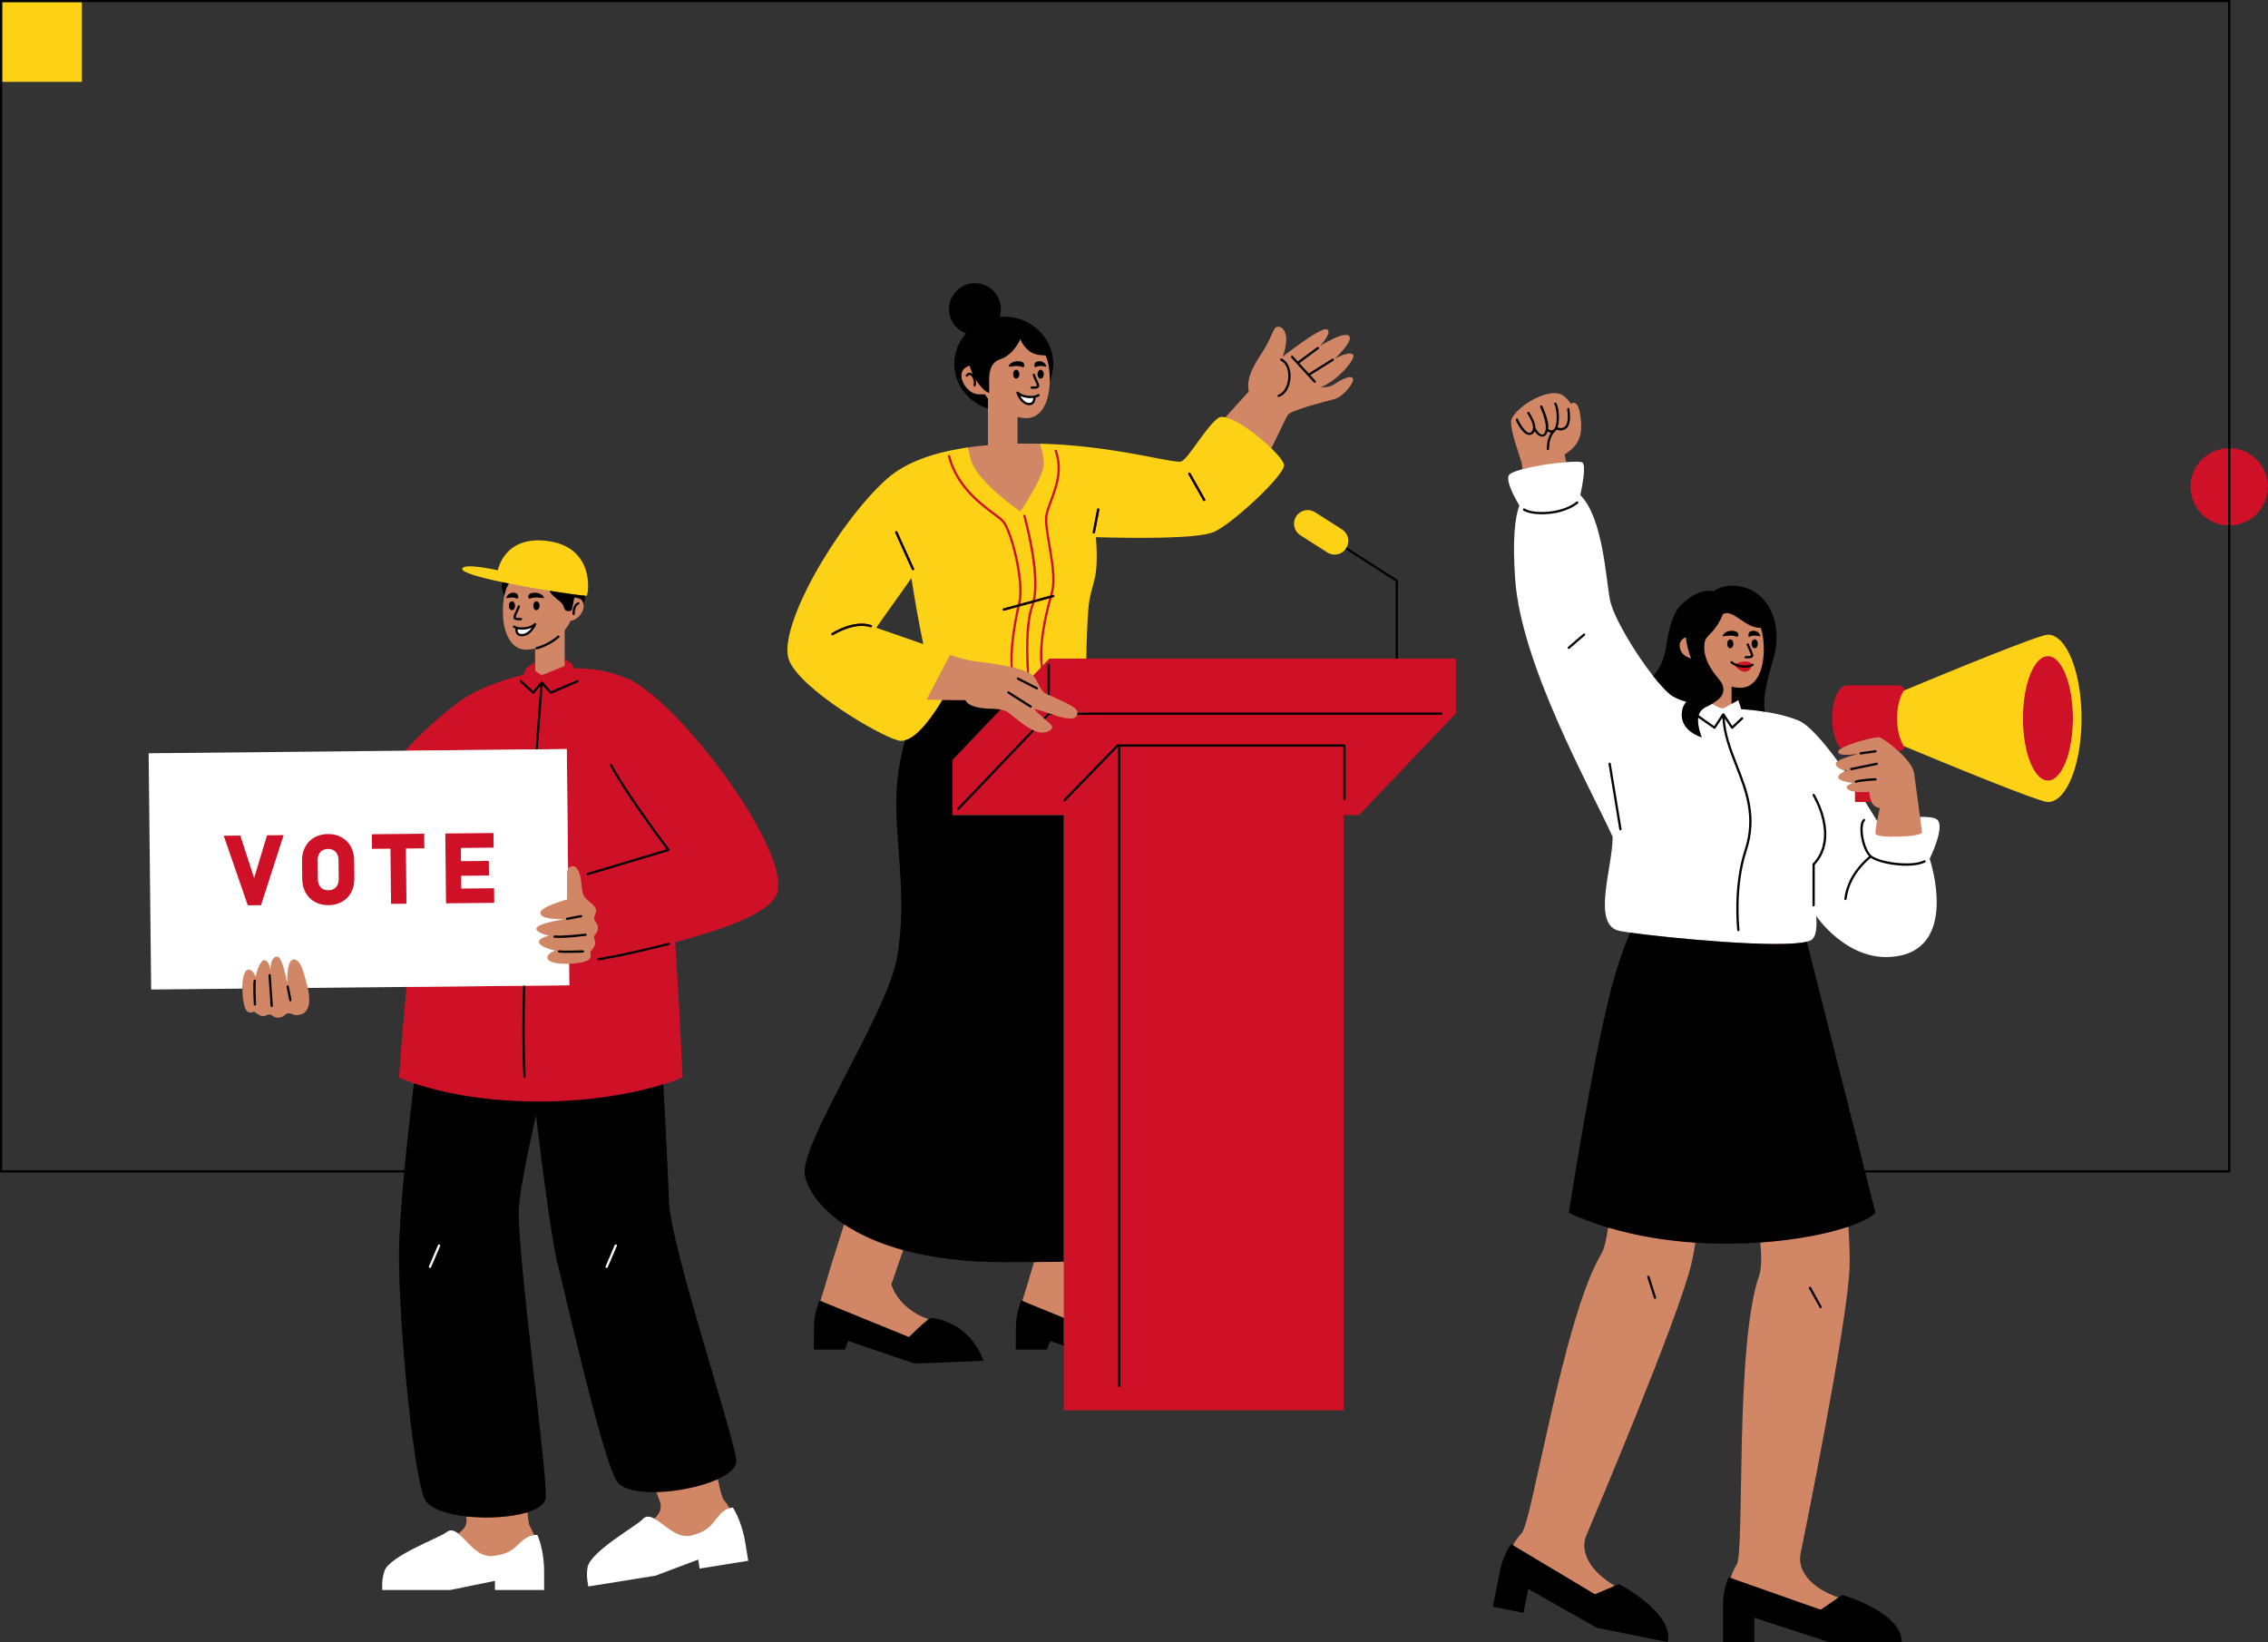 <?xml version="1.0" encoding="UTF-8"?><svg xmlns="http://www.w3.org/2000/svg" xmlns:xlink="http://www.w3.org/1999/xlink" height="362.1" preserveAspectRatio="xMidYMid meet" version="1.0" viewBox="701.5 69.0 500.0 362.1" width="500.0" zoomAndPan="magnify"><rect x="701.5" y="69.0" width="500.0" height="362.1" fill="#333333" stroke="none"/><g id="change1_1"><path d="M1200.973,176.323c0,4.425-3.601,8.026-8.025,8.026c-4.426,0-8.026-3.601-8.026-8.026 c0-4.426,3.601-8.026,8.026-8.026C1197.372,168.297,1200.973,171.897,1200.973,176.323z M702.224,86.547h16.832V69.715h-16.832 V86.547z M940.48,214.681h81.482v11.395l-21.057,22.111h-3.675v131.228h-60.709v-14.113l-3.829-1.303l-0.736,2.029h-6.025 c0.01-0.747,0.025-2.294,0.025-4.479c-0.001-2.275,0.648-4.313,0.972-5.187l0.269,0.109l0.141-0.482l-0.465-0.19 c0.454-1.549,1-3.074,1.419-4.633c0.198-0.741,0.63-2.171,1.175-3.925c0.178-0.001,0.349-0.003,0.525-0.004l0.155-0.501 l-0.683,0.004c-2.081,0.013-4.289,0.019-6.671,0.019c-8.245,0-15.662-0.887-22.045-2.635l-0.451-0.124l-0.161,0.466 c0.162,0.046,0.316,0.096,0.48,0.141l-2.609,7.55c0,0,1.314,5.276,8.197,7.685c0.009,0.003,0.016,0.007,0.025,0.01 c-0.145,0.097-0.306,0.218-0.475,0.35c0.098,0.036,0.185,0.077,0.285,0.112l0.236,0.083l0.233-0.13 c0.306-0.206,0.413-0.231,0.417-0.232c7.172,1.069,9.947,6.631,10.684,8.493l-14.416,0.583l-15.012-5.114l-0.736,2.03h-6.025 c0.01-0.747,0.025-2.294,0.025-4.479c-0.001-2.269,0.648-4.311,0.972-5.186l0.27,0.11l0.141-0.483l-0.465-0.19 c0.454-1.549,1.001-3.074,1.419-4.634c0.476-1.779,2.289-7.496,3.811-12.244c0.14,0.093,0.292,0.184,0.436,0.277 c0.013-0.041,0.027-0.084,0.04-0.125l0.114-0.358l-0.313-0.21c-4.58-3.06-7.73-6.948-8.428-10.403 c-0.674-3.335,4.106-12.561,9.167-22.328c4.948-9.55,10.064-19.425,11.174-25.759c1.448-8.257,0.879-16.035,0.327-23.558 c-0.389-5.315-0.757-10.336-0.321-14.955c0.283-3.006,0.866-6.089,1.732-9.164l0.24-0.855l-0.855,0.237 c-0.257,0.071-0.503,0.107-0.732,0.107c-0.184,0-0.361-0.023-0.529-0.068c-4.739-1.289-21.09-11.244-23.68-17.274 c-2.883-6.713,10.381-29.551,21.212-39.385c2.498-2.268,5.939-4.07,10.229-5.356l0.127-0.034c0.854-0.253,1.772-0.492,2.81-0.729 c0.23-0.052,0.873-0.187,0.873-0.187c0.763-0.161,1.535-0.307,2.32-0.438c0,0,0.699-0.12,0.924-0.154l0.212-0.035l0.323-0.035 c0.005-0.001,0.01-0.001,0.014-0.002c-0.053-0.282-0.08-0.458-0.085-0.493c1.435-0.207,2.898-0.368,4.381-0.495v-8.052v-0.532 c-4.144-1.408-6.919-5.14-6.919-9.342c0-2.328,0.866-4.593,2.438-6.379l0.48-0.546l-0.681-0.253 c-2.035-0.757-3.402-2.721-3.402-4.887c0-2.877,2.342-5.219,5.22-5.219s5.219,2.341,5.219,5.219c0,0.521-0.077,1.037-0.229,1.533 l-0.216,0.703l0.732-0.058c0.28-0.022,0.561-0.042,0.847-0.042c5.739,0,10.408,4.454,10.408,9.928c0,0.798-0.113,1.587-0.314,2.361 c0.029,0.502,0.045,1.001,0.036,1.491c-0.077,4.381-1.705,8.119-5.155,8.119c-0.604,0-1.263-0.088-1.944-0.246v5.869 c1.618-0.028,3.235-0.018,4.847,0.019c0.016,0.024,0.114,0.178,0.243,0.505l0.587,0.013l-0.005-0.009 c0.264,0.008,0.526,0.017,0.789,0.027l2.046,0.092c0.529,0.023,1.06,0.047,1.583,0.077l0.002,0.004l0.306,0.046 c8.13,0.587,15.095,1.932,19.703,2.822c2.645,0.511,4.556,0.879,5.532,0.879c0.299,0,0.519-0.033,0.691-0.103 c0.832-0.34,1.932-1.822,3.657-4.212c1.527-2.116,3.259-4.515,4.581-5.426c0.126-0.086,0.31-0.13,0.547-0.13 c0.178,0,0.384,0.025,0.613,0.075l0.282,0.061l0.364-0.401c-0.188-0.06-0.369-0.111-0.541-0.148l5.151-5.681 c-0.828-3.928,2.472-7.458,4.082-10.513c1.123-2.132,1.442-3.466,1.955-3.666c1.368-0.534,2.429,1.202,2.205,3.246 c-0.21,1.917-0.755,3.249-0.755,3.249s8.125-6.419,9.662-6.042c1.537,0.378-1.434,3.696-1.434,3.696s5.058-3.247,6.341-2.263 c1.283,0.984-3.095,5.059-3.095,5.059s3.02-1.719,4.001-0.945c0.982,0.775-3.711,6.078-7.095,7.195c0,0,1.681,0.258,2.992-0.618 c1.311-0.876,3.349-2.049,4.028-1.387c0.679,0.661-1.866,4.058-4.028,4.662s-9.473,2.391-10.262,3.487 c-0.279,0.387-1.672,3.45-3.619,7.345c-0.122-0.119-0.251-0.241-0.379-0.362c-0.023,0.047-0.045,0.091-0.069,0.138l-0.163,0.327 l0.261,0.255c2.063,2.014,2.634,3.081,2.646,3.394c0.065,1.757-11.334,12.798-15.365,14.319c-2.052,0.773-7.508,1.182-15.778,1.182 c-2.95,0-6.255-0.051-9.82-0.151l-0.555-0.016l0.042,0.554c0.499,6.467-0.095,8.593-0.725,10.843 c-0.375,1.342-0.763,2.729-0.944,5.043c-0.283,3.616-0.398,7.88-0.444,10.82L940.48,214.681z M984.119,148.081 c-0.126-0.059-0.275-0.005-0.334,0.12c-0.059,0.126-0.005,0.275,0.12,0.334c0.011,0.005,0.021,0.014,0.032,0.02l0.418-0.331 C984.277,148.176,984.202,148.12,984.119,148.081z M905.701,211.75l-0.175-0.86c-0.722-3.535-1.759-8.922-2.604-14.509l-0.186-1.225 l-8.86,12.492L905.701,211.75z M997.104,186.148l-5.968-3.802c-0.403-0.257-0.869-0.393-1.346-0.393 c-0.863,0-1.656,0.434-2.119,1.161c-0.743,1.167-0.398,2.722,0.768,3.465l5.969,3.802c0.402,0.257,0.867,0.394,1.345,0.394 c0.769,0,1.488-0.362,1.975-0.995l0.154-0.199l0.078-0.147C998.579,188.265,998.212,186.853,997.104,186.148z M1157.762,214.509 c1.379,3.428,2.137,7.995,2.137,12.861c0,9.731-3.168,17.953-6.918,17.953c-1.28,0-13.069-4.59-31.537-12.279l-1.608-0.67 l0.966,1.36c-0.253,0.231-0.519,0.364-0.793,0.395l-0.448,0.05c0.168,0.146,0.336,0.293,0.503,0.447 c1.658,1.522,3.21,3.351,3.423,4.858c0.287,2.027,0.879,6.453,1.298,9.598c0.023,0.172,0.045,0.337,0.067,0.5l0.196-0.002 c2.099,0,2.846,0.267,3.104,0.426c1.229,0.757-0.249,5.187-1.691,8.09l-0.092,0.187l0.066,0.196 c0.037,0.109,3.658,11.031-0.401,17.055c-1.618,2.401-4.281,3.727-7.914,3.94c-0.274,0.016-0.547,0.023-0.815,0.023 c-8.951,0-14.935-8.754-14.994-8.842l-1.065-1.587l0.152,1.905c0.251,3.141-0.249,4.316-0.712,4.749 c-0.082,0.076-0.317,0.229-0.975,0.396l-0.485,0.122l15.188,59.981c-1.063,0.918-2.981,1.863-5.581,2.746l-0.363,0.124l0.025,0.383 c0.003,0.041,0.005,0.08,0.008,0.121c0.16-0.052,0.336-0.102,0.491-0.155c0.22,3.282,0.333,6.317,0.265,8.755 c-0.335,12.02-10.186,60.287-10.813,63.395c-0.627,3.108,1.481,7.193,8.364,9.602c0,0,0.001,0,0.001,0l-0.502,0.343 c0.114,0.042,0.218,0.087,0.335,0.128l0.238,0.084l0.837-0.572c1.646,0.504,11.92,3.861,12.517,9.356h-15.441l-17.041-5.582v5.582 h-5.883v-7.973c0-2.298,0.681-4.354,1.008-5.21l0.454,0.16l0.158-0.474l-0.472-0.167c0.339-1.015,0.783-2.038,1.372-2.973 c1.772-2.814-0.446-48.333,4.938-63.713c0.523-1.495,0.539-4.105,0.251-7.254c0.169-0.012,0.331-0.029,0.499-0.041 c0-0.001,0-0.003,0-0.004l-0.045-0.486l-0.487,0.033c-2.456,0.171-4.952,0.257-7.42,0.257c-2.285,0-4.581-0.074-6.823-0.221 l-0.452-0.029l-0.073,0.447c-0.002,0.015-0.005,0.028-0.007,0.043c0.167,0.012,0.334,0.028,0.501,0.039 c-0.276,1.686-0.57,3.243-0.883,4.595c-2.715,11.714-21.957,57.062-23.189,59.984c-1.232,2.922,0.022,7.344,6.29,11.072 c0,0,0,0,0.001,0l-0.56,0.237c0.104,0.064,0.197,0.129,0.304,0.193l0.218,0.129l0.933-0.394c1.514,0.821,10.915,6.151,10.409,11.656 l-15.134-3.068l-15.593-8.854l-1.109,5.471l-5.766-1.168l1.584-7.813c0.455-2.246,1.533-4.132,2.024-4.908l0.411,0.245l0.25-0.432 l-0.43-0.257c0.534-0.927,1.173-1.841,1.935-2.641c2.296-2.406,9.163-47.459,17.495-61.463c0.709-1.192,1.206-3.306,1.549-5.922 c0.161,0.048,0.325,0.09,0.486,0.137c0.003-0.025,0.007-0.046,0.01-0.071l0.055-0.423l-0.407-0.122 c-2.947-0.881-5.719-1.909-8.243-3.058c0.619-3.971,6.041-38.361,10.181-52.236c1.063-3.567,2.156-6.611,3.248-9.049l0.272-0.606 l-0.659-0.093c-0.907-0.128-1.666-0.245-2.216-0.346c-4.065-0.742-3.034-7.058-2.038-13.166c0.429-2.624,0.833-5.103,0.83-7.128 v-0.109l-0.046-0.1c-0.945-2.047-2.188-4.558-3.625-7.464c-6.668-13.477-16.743-33.844-17.824-49.095 c-0.536-7.555-0.238-12.969,0.885-16.093l0.08-0.222l-0.121-0.203c-1.772-2.976-2.662-5.326-2.321-6.131 c0.008-0.019,0.248-0.475,2.72-1.135l0.413-0.11l-0.045-0.425c-0.003-0.025-0.005-0.044-0.008-0.069 c-0.162,0.04-0.334,0.08-0.489,0.121c-0.079-0.752-0.167-1.329-0.265-1.651c-0.752-2.473-2.156-6.106-2.267-8.707 c-0.111-2.601,8.375-8.321,11.642-5.755c1.245,0.978,1.522,1.74,1.522,1.74s1.485-1.343,2.054,2.155 c0.716,4.401,0.017,6.9-3.422,8.97l0.371,1.696c-0.16,0.013-0.335,0.03-0.502,0.045l0.107,0.488l0.435-0.034 c0.831-0.065,1.54-0.098,2.108-0.098c0.926,0,1.134,0.092,1.143,0.096c0.201,0.221,0.355,1.922-0.672,6.66l-0.059,0.267l0.193,0.193 c3.84,3.84,5.03,12.896,5.818,18.887c0.21,1.596,0.391,2.974,0.587,3.962c0.781,3.941,5.588,11.875,9.593,16.967l0.355,0.453 l0.398-0.416c2.454-2.564,2.947-6.011,3.242-8.069c0.065-0.461,0.122-0.86,0.19-1.174c0.504-2.095,0.979-4.077,2.176-5.751 c0.909-1.169,3.659-3.618,6.273-3.618c0.336,0,0.662,0.041,0.971,0.123l0.241,0.064l0.196-0.155c0.546-0.43,1.765-1.152,3.789-1.152 c0.422,0,0.862,0.032,1.311,0.095c2.581,0.363,4.711,1.748,6.158,4.005c1.975,3.079,2.365,7.318,1.073,11.632 c-2.402,8.02-2.052,10.115-1.795,11.645l0.06,0.355l0.355,0.056c2.859,0.455,5.305,1.093,7.269,1.897 c1.282,0.525,3.789,2.481,8.442,8.813l0.043,0.059c0.073-0.119,0.194-0.238,0.36-0.355c0.854-0.601,2.754-1.143,3.783-1.402 c0.215-0.054,0.378-0.092,0.5-0.12v-0.021c-0.16,0.003-0.324,0.008-0.5,0.018c-1.602,0.092-3.736,0.396-3.687-0.617 c0.009-0.189,0.249-0.409,0.624-0.641c0.133-0.083,0.29-0.167,0.458-0.253l-0.108-0.105c-1.08-1.054-1.806-3.589-1.806-6.31 c0-3.995,1.455-6.779,2.762-6.779h11.226c0.309,0,0.612,0.138,0.906,0.412l-0.904,1.28l1.547-0.587 c18.468-7.688,30.257-12.279,31.537-12.279C1154.719,209.418,1156.461,211.273,1157.762,214.509z M1107.269,238.537l0.498,0.709 c0.148-0.078,0.302-0.151,0.46-0.214c0.201-0.079,0.404-0.147,0.602-0.192c-0.275-0.001-0.538-0.032-0.791-0.079 C1107.76,238.71,1107.501,238.633,1107.269,238.537z M1109.527,241.804c0.194-0.077,0.376-0.136,0.487-0.169 c0.071-0.021,0.123-0.036,0.123-0.036s-0.059-0.005-0.158-0.015c-0.143-0.015-0.375-0.042-0.649-0.083L1109.527,241.804z M1114.89,250.252l0.295,0.503c0.043-0.248,0.089-0.502,0.137-0.756c0.272-1.433,0.6-2.833,0.6-2.833 c-1.009-0.203-1.531-0.699-1.832-1.343c-0.074-0.158-0.133-0.326-0.184-0.5h-2.07l0.487,0.768 C1113.879,248.544,1114.881,250.237,1114.89,250.252z M872.155,266.246c-1.613,3.204-9.191,6.66-21.917,9.996l-0.398,0.104 l0.026,0.41c0.934,14.684,1.51,27.239,1.609,29.463c-0.566,0.229-1.891,0.741-3.878,1.351l-0.374,0.115l0.021,0.39 c0.469,8.803,1.063,20.408,1.227,25.705c0.188,6.016,5.362,23.566,9.521,37.668c2.742,9.301,5.111,17.333,5.315,19.547 c0.11,1.191-1.228,2.489-3.768,3.656l-0.363,0.167l0.083,0.391c0.007,0.032,0.013,0.06,0.02,0.092 c0.154-0.066,0.321-0.127,0.469-0.195c0.538,2.545,0.994,4.215,1.368,4.64c0.452,0.514,0.856,1.109,1.225,1.742 c-0.143,0.042-0.307,0.105-0.477,0.18c0.015,0.026,0.031,0.046,0.046,0.072l0.197,0.338l0.375-0.11 c0.125-0.036,0.235-0.061,0.325-0.075c0.465,0.772,1.862,3.337,2.48,7.188c0.25,1.551,0.474,2.905,0.59,3.601l-9.72,1.563 l-0.336-2.092l-9.945,3.743l-14.269,2.291c-0.187-1.145-0.308-2.026-0.09-3.528c0.323-2.234,5.776-5.944,9.034-8.161 c1.694-1.152,2.594-1.772,2.918-2.159c0.359-0.428,0.684-0.478,0.896-0.478c0.31,0,0.684,0.123,1.144,0.376l0.313,0.172l0.265-0.241 c0.039-0.035,0.068-0.07,0.105-0.105c-0.149-0.095-0.297-0.184-0.441-0.264c1.426-1.3,1.728-2.482,1.122-4.098 c-0.098-0.262-0.325-0.864-0.654-1.743c0.172-0.004,0.351-0.018,0.525-0.025l-0.181-0.483c0,0-0.803,0.016-1.023,0.016 c-3.994,0-6.791-0.813-7.673-2.229c-2.682-4.304-9.28-32.281-11.764-42.813c-0.604-2.557-0.967-4.1-1.063-4.424 c-0.938-3.155-2.627-14.609-4.883-33.123l-0.983-0.05c-2.289,10.116-3.559,16.975-3.772,20.385 c-0.319,5.072,1.653,22.436,3.394,37.755c1.383,12.167,2.688,23.659,2.509,26.156c-0.077,1.086-1.376,2.081-3.655,2.804 l-0.376,0.119l0.028,0.394c0.003,0.036,0.005,0.063,0.008,0.097c0.161-0.046,0.336-0.085,0.491-0.134 c0.121,1.648,0.283,2.74,0.514,3.106c0.364,0.579,0.669,1.231,0.933,1.914c-0.148,0.019-0.319,0.055-0.499,0.102 c0.011,0.028,0.023,0.05,0.034,0.079l0.141,0.365l0.389-0.05c0.127-0.017,0.238-0.022,0.33-0.023c0.337,0.836,1.311,3.59,1.311,7.49 c0,1.571,0.007,2.945,0.01,3.65h-9.844v-2.118l-10.414,2.118h-14.451c-0.002-1.162,0.019-2.052,0.472-3.5 c0.674-2.155,6.648-4.953,10.218-6.625c1.854-0.868,2.839-1.337,3.221-1.667c0.268-0.231,0.526-0.344,0.793-0.344 c0.344,0,0.748,0.185,1.236,0.565l0.282,0.22l0.299-0.196c0.044-0.029,0.078-0.058,0.12-0.087c-0.132-0.118-0.264-0.229-0.394-0.33 c1.576-1.032,2.072-2.125,1.778-3.748c0.167,0.019,0.34,0.029,0.509,0.046c-0.007-0.046-0.008-0.088-0.016-0.135l-0.066-0.366 l-0.369-0.042c-4.796-0.546-8.094-1.919-8.821-3.674c-2.359-5.69-5.623-37.313-5.542-53.709c0.045-8.898,1.804-25.34,3.271-37.565 l0.049-0.402l-0.384-0.131c-1.466-0.497-2.45-0.906-2.915-1.108c0.12-1.705,0.683-9.516,1.63-19.601l0.052-0.553l-22.434,0.227 c0.04,0.169,0.074,0.332,0.111,0.499c0.779,3.455,0.091,5.278-1.428,5.807c-1.612,0.561-1.991-0.275-2.805-0.218 c-0.977,0.068-0.902,0.851-2.112,0.95c-1.21,0.099-1.306-0.551-1.958-0.667c-0.815-0.104-0.897,0.448-1.739,0.308 c-0.842-0.141-1.402-0.731-1.704-0.911c-0.302-0.18-1.369,0.884-2.094-0.892c-0.334-0.819-0.576-2.55-0.583-4.231 c-0.001-0.168,0.004-0.334,0.009-0.5l-19.616,0.198l-0.542-51.086l56.231-0.568l0.146-0.157c4.086-4.379,8.217-8.092,12.278-11.038 c2.341-1.697,7.463-4.084,13.628-5.589l0.249-0.061l0.613-1.509l1.038-0.696l-0.001,0.949l0.501,0v-1.887v-3.024 c-0.681,0.157-1.34,0.246-1.943,0.246c-4.297,0-5.774-5.797-4.938-11.415c0.03-0.203,0.073-0.395,0.114-0.589 c0.053-0.25,0.138-0.47,0.208-0.705c-0.273-0.645-0.343-1.404-0.15-2.019l0.166-0.526l-0.54-0.113 c-6.294-1.314-7.928-2.095-8.352-2.403c0.153-0.043,0.468-0.107,1.069-0.107c2.228,0,6.017,0.849,6.055,0.857l0.51,0.115 l0.093-0.515c0.046-0.252,1.197-6.185,8.398-6.185c0.782,0,1.62,0.071,2.489,0.212c3.295,0.534,5.622,2.056,6.915,4.521 c1.38,2.63,1.146,5.593,0.948,6.469c-0.002,0-0.544-0.04-0.544-0.04l0.002,0.541c0.002,0.405-0.037,0.77-0.098,1.111 c0.172,0.23,0.263,0.52,0.292,0.883c0.008,0.095,0.02,0.185,0.02,0.291c0,1.376-1.361,3.114-2.888,3.231 c-0.352,0.76-0.797,1.451-1.306,2.08v6.289v0.612l1.223,0.867l0.345,1.12l0.37,0c4.314,0,8.136,0.726,11.411,2.156 c0.213,0.062,0.354,0.109,0.499,0.175c0.747,0.338,1.612,0.838,2.569,1.485l0.223,0.142c0.14,0.089,0.28,0.178,0.417,0.275 l0.11,0.105C856.199,230.601,875.731,259.144,872.155,266.246z M819.568,211.971c0.03,0.112,0.131,0.186,0.242,0.186 c0.021,0,0.043-0.003,0.066-0.008c0.028-0.008,0.056-0.02,0.085-0.028l0-0.528c-0.072,0.021-0.143,0.052-0.215,0.071 C819.612,211.7,819.532,211.837,819.568,211.971z M907.263,169.267c0,0.001,0,0.001,0,0.002c0.042-0.012,0.086-0.022,0.128-0.035 C907.349,169.246,907.304,169.255,907.263,169.267z M936.246,167.055c-0.777-0.047-1.569-0.079-2.357-0.115 c0.801,0.041,1.59,0.092,2.37,0.148C936.254,167.077,936.251,167.066,936.246,167.055z" fill="#D18765"/></g><g id="change2_1"><path d="M872.602,266.471c-2.035,4.043-12.185,7.62-22.237,10.254c1.037,16.311,1.625,29.821,1.625,29.821 s-1.478,0.654-4.246,1.503c-4.744,3.451-15.739,5.785-28.577,5.785c-13.491,0-22.167-2.833-26.422-6.018 c-2.157-0.732-3.276-1.269-3.276-1.269s0.572-8.442,1.654-19.96l25.666-0.259c-0.013,0.544-0.023,1.076-0.034,1.613 c0.167,0.015,0.334,0.029,0.501,0.043c0.011-0.552,0.022-1.1,0.035-1.66l9.717-0.098l-0.05-4.751 c1.476-0.049,2.908-0.26,3.647-0.546c1.839-0.71,0.842-1.775,1.045-2.074s0.836-0.852,1.037-1.687c0.2-0.835-0.35-0.92-0.188-1.728 c0.161-0.647,0.823-0.738,0.808-1.94c-0.014-1.202-0.808-1.132-0.808-2.102c0-0.809,0.646-1.132,0.323-2.102 c-0.647-1.456-2.587-1.779-2.91-3.719c-0.323-1.455-0.161-2.91-0.808-4.365c-0.636-1.656-1.871-1.469-2.368-0.623l-0.28-26.449 l-6.395,0.065c0.034-0.472,0.068-0.934,0.101-1.389c-0.167-0.014-0.334-0.027-0.5-0.041c-0.034,0.47-0.069,0.946-0.105,1.435 l-28.768,0.291c3.521-3.775,7.714-7.74,12.35-11.101c2.402-1.742,7.606-4.157,13.803-5.67l0.576-1.414l1.943-1.304l-0.001,1.887 l0.001,0.001l1.484,0.954l5.036-2.021v-1.615l1.651,1.17l0.286,0.929c3.999-0.006,7.994,0.617,11.613,2.197 c0.164,0.043,0.332,0.099,0.505,0.177c0.82,0.371,1.709,0.895,2.644,1.527c0.216,0.141,0.435,0.273,0.647,0.422 c0.039,0.027,0.077,0.073,0.116,0.11C855.998,229.837,876.488,258.752,872.602,266.471z M932.82,214.181h89.643v12.095 l-21.343,22.411h-3.389v131.228h-61.709V248.687h-24.546v-12.095l10.63-11.161c0.511,0.096,1,0.245,1.451,0.496 c0.821,0.479,3.246,2.81,5.487,3.949l-0.735,0.772c0.158,0.074,0.315,0.15,0.473,0.224c0.002,0,0.004,0.001,0.006,0.001l0.735-0.772 c0.219,0.094,0.435,0.18,0.646,0.243c1.972,0.595,3.785-0.539,3.162-1.401c-0.246-0.34-0.801-0.827-1.417-1.353l0.854-0.896 c0.029-0.031,0.031-0.071,0.042-0.109h0.9c2.509,0.815,4.797,1.384,5.237,0h2.821c-0.043-0.167-0.08-0.334-0.109-0.502h-2.636 c0-0.013,0.005-0.022,0.005-0.036c0.002-1.049-2.477-2.094-6.073-3.724v-0.712c-0.166-0.029-0.335-0.047-0.502-0.071v0.555 c-0.135-0.062-0.268-0.122-0.406-0.185c-1.285-0.589-1.629-2.78-2.812-3.962l1.718-1.804c-0.053-0.392-0.088-0.793-0.117-1.197 l-0.47,0.388c0,0,0.054,0.551,0.063,0.634l-1.226,1.287c-0.067-0.05-0.134-0.096-0.202-0.138c-0.037-0.023-0.075-0.045-0.115-0.068 l-0.03-0.521l-0.512-0.173c0.019,0.346,0.039,0.684,0.06,1.002c-0.163-0.085-0.338-0.169-0.527-0.251 c-0.019-0.297-0.037-0.608-0.054-0.927l-0.513-0.173l0.021,0.349c-0.583-0.208-1.261-0.409-2.027-0.601 c0-0.009-0.027-0.356-0.027-0.356l-0.319-0.188l-0.193-0.065c0.016,0.35,0.038,0.692,0.074,1.01 c-0.172-0.041-0.341-0.083-0.519-0.122c-0.032-0.331-0.042-0.696-0.054-1.057l-0.518-0.176l0.038,0.606 c-2.122-0.441-4.779-0.838-7.913-1.183c-0.225-0.05-2.646-0.568-4.781-1.309l-0.407-0.141l-5.712,10.925l0.79,0.031 c0.92,0.036,1.793,0.063,2.604,0.083c-1.584,2.581-4.721,7.154-7.456,7.911c-0.258,0.071-0.504,0.107-0.733,0.107 c-0.184,0-0.361-0.023-0.529-0.068c-4.739-1.289-21.09-11.244-23.68-17.274c-2.883-6.713,10.381-29.551,21.212-39.385 c2.498-2.268,5.939-4.07,10.229-5.356l0.127-0.034c0.854-0.253,1.772-0.492,2.81-0.729c0.231-0.053,0.873-0.187,0.873-0.187 c0.763-0.161,1.535-0.307,2.32-0.438c0,0,0.693-0.119,0.924-0.154l0.052-0.008c0.093,0.496,0.265,1.323,0.544,2.327 c1.382,4.966,10.709,11.373,11.105,11.643l0.408,0.279l0.283-0.406c0.226-0.323,5.52-7.955,5.255-11.189 c-0.143-1.747-0.426-2.855-0.659-3.51c0.28,0.008,0.56,0.018,0.838,0.028c0.402,0.015,1.575,0.071,1.575,0.071 c0.799,0.041,1.585,0.091,2.361,0.147c8.131,0.587,15.095,1.932,19.703,2.822c2.645,0.511,4.556,0.879,5.532,0.879 c0.299,0,0.519-0.033,0.691-0.103c0.832-0.34,1.932-1.822,3.657-4.212c1.527-2.116,3.259-4.515,4.581-5.426 c0.126-0.086,0.31-0.13,0.547-0.13c0.178,0,0.384,0.025,0.613,0.075c2.53,0.549,6.982,3.858,9.885,6.693 c2.063,2.014,2.634,3.081,2.646,3.394c0.065,1.757-11.334,12.798-15.365,14.319c-2.051,0.773-7.508,1.182-15.777,1.182 c-2.952,0-6.256-0.051-9.821-0.151l-0.555-0.016l0.043,0.554c0.498,6.467-0.096,8.593-0.726,10.843 c-0.375,1.342-0.763,2.729-0.944,5.043c-0.269,3.419-0.385,7.417-0.437,10.328h-7.89l-0.799,0.838l-0.03-0.351l-0.46,0.38 c0.02,0.378,0.047,0.752,0.087,1.119L932.82,214.181z M905.701,211.75l-0.175-0.86c-0.722-3.535-1.759-8.922-2.604-14.509 l-0.186-1.225l-8.86,12.492L905.701,211.75z M927.317,183.642c-0.137-0.527-0.224-0.835-0.23-0.855 c-0.038-0.133,0.039-0.272,0.172-0.31c0.013-0.004,0.025,0.006,0.039,0.004l-0.456-0.309c-0.225,0.201-0.313,0.482-0.235,0.752 l0.431,1.507L927.317,183.642z M927.645,182.717l-0.07-0.047c0.008,0.028,0.021,0.075,0.038,0.136L927.645,182.717z M816,243.537 h-77v37.946h13c0,0-0.333-4.817,10.333-4.817c10.667,0,11.667,4.817,11.667,4.817h42V243.537z M931.532,227.264l0.872-0.916 c0.013-0.013,0.032-0.011,0.047-0.021v-0.158c-1.015-0.34-2.022-0.673-2.916-0.89C929.837,225.807,930.694,226.55,931.532,227.264z M1152.98,213.636c-3.049,0-5.521,6.149-5.521,13.734s2.472,13.734,5.521,13.734c3.049,0,5.521-6.149,5.521-13.734 S1156.029,213.636,1152.98,213.636z M1087.601,215.409c-0.021-0.058-0.055-0.117-0.1-0.176c-0.012-0.016-0.026-0.031-0.04-0.047 c-0.04-0.045-0.09-0.086-0.149-0.126c-0.028-0.019-0.055-0.038-0.088-0.055c-0.065-0.035-0.147-0.063-0.234-0.089 c-0.042-0.013-0.077-0.028-0.124-0.038c-0.144-0.03-0.308-0.051-0.509-0.051c-0.217,0-0.421,0.019-0.617,0.045 c-0.063,0.008-0.121,0.019-0.182,0.029c-0.134,0.023-0.261,0.049-0.382,0.079c-0.054,0.014-0.107,0.026-0.158,0.041 c-0.146,0.042-0.283,0.086-0.405,0.132c-0.008,0.003-0.018,0.006-0.027,0.009c-0.455,0.174-0.727,0.35-0.727,0.35 s0.091,0.143,0.243,0.336c0.034,0.043,0.068,0.086,0.108,0.135c0.025,0.03,0.054,0.06,0.081,0.09 c0.051,0.057,0.105,0.114,0.164,0.174c0.031,0.031,0.061,0.06,0.093,0.09c0.077,0.073,0.159,0.144,0.247,0.213 c0.02,0.016,0.037,0.032,0.058,0.047c0.109,0.082,0.227,0.158,0.35,0.225c0.03,0.016,0.06,0.029,0.091,0.044 c0.1,0.05,0.203,0.091,0.311,0.126c0.039,0.013,0.077,0.025,0.117,0.035c0.142,0.036,0.287,0.061,0.44,0.061c0,0,0,0,0,0 c0.153,0,0.285-0.022,0.408-0.053c0.035-0.009,0.067-0.02,0.1-0.031c0.088-0.029,0.169-0.064,0.241-0.106 c0.024-0.014,0.05-0.026,0.073-0.041c0.088-0.058,0.167-0.123,0.233-0.193c0.009-0.01,0.015-0.02,0.024-0.029 c0.056-0.063,0.104-0.128,0.146-0.195c0.016-0.026,0.03-0.05,0.044-0.075c0.029-0.052,0.054-0.103,0.076-0.154 c0.011-0.025,0.023-0.049,0.032-0.074c0.022-0.059,0.041-0.115,0.055-0.165c0.039-0.139,0.051-0.236,0.051-0.236 S1087.666,215.588,1087.601,215.409C1087.601,215.409,1087.601,215.409,1087.601,215.409z M1193.198,167.81v0.565h-0.502v-0.565 c-4.592,0.134-8.275,3.889-8.275,8.513s3.683,8.379,8.275,8.513V184.5h0.502v0.336c4.592-0.134,8.275-3.889,8.275-8.513 S1197.79,167.944,1193.198,167.81z M1119.894,220.092h-11.225c-1.804,0-3.262,3.261-3.262,7.279c0,2.981,0.804,5.544,1.956,6.668 c1.906-1.183,7.673-2.72,8.527-2.462c0.527,0.159,2.41,1.431,4.174,3.05c0.502-0.057,0.971-0.346,1.38-0.85c0,0,0-3.822,0-6.407 c0-2.585,0-6.406,0-6.406C1120.988,220.405,1120.46,220.092,1119.894,220.092z M1110.426,243.537v2.286h2.319h1.345 c-0.304-0.65-0.382-1.452-0.506-2.261C1112.556,243.668,1111.38,243.678,1110.426,243.537z M1110.426,235.419 c0.277-0.07,0.496-0.12,0.608-0.145c-0.189,0.001-0.394,0.01-0.608,0.022V235.419z" fill="#CE1126"/></g><g id="change3_1"><path d="M929.459,156.566c0.054,0.05,0.083,0.121,0.08,0.194c-0.015,0.324-0.095,0.769-0.391,1.05 c-0.183,0.175-0.425,0.264-0.72,0.264c-0.09,0-0.187-0.008-0.29-0.025c-0.934-0.147-1.572-0.977-1.943-1.647 c-0.053-0.096-0.037-0.215,0.038-0.294c0.077-0.08,0.195-0.099,0.292-0.051c0.761,0.38,1.822,0.551,2.734,0.445 C929.329,156.488,929.405,156.516,929.459,156.566z M1128.413,249.581c-0.632-0.389-2.003-0.514-3.628-0.498 c0.224,1.683,0.399,3.005,0.449,3.383c0.144,1.084-10.162,1.444-10.263,0.315c-0.045-0.498,0.136-1.65,0.351-2.782 c-0.034-0.057-1.035-1.746-2.577-4.176h-2.319v-2.286c-0.926-0.137-1.641-0.417-1.798-0.896c-0.165-0.505,1.008-0.894,1.386-1.005 c-0.011-0.017-0.023-0.034-0.034-0.051c-0.666-0.069-3.24-0.394-3.24-1.274c0-0.453,0.714-0.974,1.488-1.279 c-0.063-0.09-0.126-0.18-0.189-0.271c-1.04-0.191-1.837-0.73-1.831-1.367c0.002-0.192,0.169-0.385,0.436-0.573 c-3.102-4.221-6.388-8.05-8.656-8.979c-2.337-0.957-5.032-1.556-7.379-1.928c-2.306-0.366-4.276-0.515-5.234-0.571l-0.626-1.994 l-1.505,0.823l-1.825,0.999c-0.233-0.027-0.466-0.054-0.7-0.082l-1.786-0.907c-1.143,0.682-2.483,0.911-2.943,2.496l0.357,0.25 c-0.003,0.024-0.013,0.045-0.012,0.072c0.001,0.047,0.015,0.087,0.019,0.133c0,0-0.001,0-0.001,0c0.032,0.15,0.047,0.3,0.056,0.45 l-0.539-0.378c-0.243,1.892,0.803,4.343,0.803,4.343s-5.423-1.491-4.247-6.235c0.172-0.695,0.489-1.18,0.859-1.585 c-1.562-0.45-2.852-1.001-3.672-1.694c-1.054-0.889-2.337-2.315-3.685-4.028c-4.079-5.185-8.756-13.023-9.495-16.755 c-0.917-4.626-1.528-18.091-6.542-23.106c0.513-2.368,1.31-6.684,0.428-7.201c-0.345-0.202-1.72-0.203-3.535-0.061 c-2.892,0.227-6.896,0.82-9.635,1.552c-1.65,0.441-2.844,0.931-3.052,1.423c-0.579,1.37,1.357,4.911,2.352,6.582 c-0.977,2.719-1.534,7.537-0.913,16.297c1.325,18.693,16.224,45.32,21.494,56.734c0.01,6.804-4.801,19.613,1.619,20.785 c0.555,0.101,1.32,0.22,2.236,0.348c8.87,1.246,32.929,3.524,38.949,2c0.553-0.14,0.972-0.308,1.194-0.516 c0.886-0.828,1.056-2.808,0.869-5.154c0,0,6.456,9.614,16.253,9.039c15.778-0.927,8.76-21.655,8.76-21.655 S1130.586,250.919,1128.413,249.581z M819.979,407.412c0,0-0.282-0.049-0.733,0.008c-0.457,0.058-1.086,0.224-1.775,0.661 c-2.161,1.374-2.675,3.511-7.439,3.971c-3.276,0.316-5.525-3.418-7.534-4.983c-0.913-0.711-1.776-0.974-2.664-0.206 c-1.196,1.035-12.547,5.189-13.589,8.521c-0.54,1.726-0.493,2.709-0.493,4.149h15.001l9.863-2.006v2.006h10.847 c0.001-0.002-0.013-1.867-0.013-4.15C821.45,410.504,819.979,407.412,819.979,407.412z M863.065,401.364 c0,0-0.287-0.004-0.723,0.124c-0.442,0.129-1.037,0.393-1.647,0.934c-1.916,1.699-2.084,3.891-6.715,5.1 c-3.184,0.831-5.996-2.499-8.228-3.725c-1.014-0.557-1.909-0.681-2.664,0.219c-1.017,1.212-11.565,7.114-12.065,10.569 c-0.259,1.79-0.057,2.753,0.172,4.174l14.811-2.379l9.42-3.545l0.318,1.981l10.709-1.721c0.001,0-0.309-1.84-0.671-4.094 C865.008,404.184,863.065,401.364,863.065,401.364z M834.937,348.963c0.096,0.045,0.2,0.067,0.311,0.067 c0.299,0,0.569-0.178,0.689-0.455l2.008-4.689c0.16-0.38-0.018-0.821-0.395-0.982c-0.371-0.161-0.831,0.023-0.987,0.394 l-2.008,4.688C834.395,348.365,834.572,348.806,834.937,348.963z M795.989,348.965c0.096,0.043,0.198,0.065,0.306,0.065 c0.3,0,0.57-0.178,0.69-0.456l2.007-4.688c0.16-0.379-0.017-0.819-0.394-0.982c-0.372-0.161-0.833,0.023-0.988,0.395l-2.005,4.685 c-0.08,0.185-0.082,0.39-0.007,0.576C795.673,348.744,795.814,348.89,795.989,348.965z M816.53,208.976 c0.072,0,0.147-0.003,0.226-0.011c0.983-0.093,1.708-0.848,2.142-1.464c0.053-0.074,0.049-0.173-0.009-0.243 s-0.153-0.093-0.236-0.055c-0.868,0.391-2.065,0.522-2.99,0.331c-0.053-0.012-0.116,0.001-0.162,0.037s-0.074,0.09-0.077,0.148 c-0.022,0.398,0.065,0.721,0.253,0.936C815.862,208.867,816.15,208.976,816.53,208.976z M775.819,257.274 c-0.192-0.363-0.452-0.634-0.793-0.826c-0.35-0.196-0.749-0.29-1.221-0.285c-0.472,0.005-0.869,0.106-1.215,0.31 c-0.337,0.198-0.59,0.474-0.775,0.841c-0.193,0.385-0.289,0.845-0.283,1.367l0.044,4.115c0.006,0.522,0.111,0.98,0.312,1.361 c0.192,0.363,0.451,0.633,0.793,0.826c0.35,0.196,0.749,0.29,1.221,0.285s0.87-0.106,1.215-0.31c0.337-0.198,0.59-0.474,0.775-0.841 c0.193-0.385,0.289-0.845,0.283-1.367l-0.044-4.115C776.126,258.113,776.021,257.655,775.819,257.274z M826.958,281.473l0.05,4.751 l-9.717,0.098l-0.502,0.005l-25.666,0.259l-21.774,0.22c-0.048-0.213-0.082-0.411-0.142-0.636c-1.025-3.886-1.573-5.572-2.93-5.638 c-1.358-0.066-1.48,3.238-1.469,5.164c-0.167-0.791-1.055-5.802-2.203-5.812c-0.937-0.008-1.468,1.183-1.472,2.872 c-0.257-1.155-0.731-2.149-1.401-2.083c-0.774,0.077-1.496,1.923-1.882,3.669c-0.402-0.991-1.034-1.779-1.743-1.543 c-0.876,0.292-1.189,2.188-1.181,4.153l-20.103,0.203l-0.552-52.086l56.517-0.571l28.768-0.291l0.504-0.005l6.395-0.065l0.28,26.449 c-0.134,0.228-0.217,0.501-0.217,0.803c0,1.419,0,5.91,0,5.91s-5.719,1.531-5.881,2.878c-0.162,1.347,3.156,1.486,5.096,1.486 c-0.808,0.162-6.168,1.024-6.006,2.156c0.074,0.587,1.392,1.13,2.787,1.477c-1.181,0.249-2.216,0.715-2.196,1.38 c0.023,0.77,1.831,1.497,3.562,1.889c-1.027,0.394-1.864,1.017-1.676,1.722C822.463,281.255,824.76,281.545,826.958,281.473z M764.028,253.117l-3.658,0.037l-2.845,9.416l-3.043-9.357l-3.658,0.037l5.304,15.341l2.921-0.03L764.028,253.117z M779.624,262.646 l-0.042-3.98c-0.013-1.135-0.262-2.152-0.74-3.023c-0.488-0.89-1.184-1.585-2.067-2.069c-0.873-0.476-1.884-0.712-3.003-0.701 c-1.12,0.011-2.125,0.267-2.988,0.762c-0.873,0.501-1.554,1.21-2.022,2.109c-0.46,0.88-0.687,1.903-0.675,3.038l0.042,3.98 c0.012,1.135,0.261,2.153,0.739,3.024c0.489,0.89,1.184,1.586,2.067,2.067c0.872,0.477,1.882,0.713,3.003,0.701 c1.121-0.011,2.126-0.267,2.988-0.761c0.872-0.5,1.553-1.209,2.023-2.109C779.409,264.803,779.636,263.78,779.624,262.646z M795.05,256.025l-0.034-3.221l-11.535,0.117l0.035,3.22l4.068-0.041l0.128,12.172l3.399-0.034l-0.129-12.172L795.05,256.025z M810.457,268.042l-0.034-3.22l-7.225,0.073l-0.03-2.817l6.137-0.062l-0.035-3.221l-6.136,0.062l-0.031-2.913l7.225-0.073 l-0.034-3.221l-10.624,0.107l0.163,15.393L810.457,268.042z" fill="#FFF"/></g><g id="change4_1"><path d="M701.975,69.466h17.581v17.581h-17.581V69.466z M928.882,202.318c0.043-0.119,0.08-0.245,0.118-0.37 l-2.706,0.743c-0.818,3.561-1.886,9.731-1.458,13.465c1.193,0.285,2.23,0.601,3.039,0.951 C927.603,212.876,927.467,206.203,928.882,202.318z M932.796,200.906l-3.229,0.886c-0.064,0.241-0.134,0.476-0.215,0.697 c-1.399,3.844-1.226,10.687-0.951,14.869c0.117,0.061,0.233,0.122,0.336,0.185c0.183,0.113,0.344,0.253,0.495,0.404l1.718-1.804 C930.253,210.936,931.826,204.528,932.796,200.906z M981.782,167.827c1.634,1.595,2.769,3.03,2.796,3.733 c0.085,2.277-11.816,13.345-15.688,14.805c-3.712,1.399-16.516,1.324-25.789,1.063c0.798,10.355-1.185,9.789-1.67,15.964 c-0.27,3.442-0.391,7.495-0.443,10.789h-8.168l-1.416,1.486c-0.571-5.173,1.025-11.477,1.952-14.916l0.411-0.113 c0.133-0.037,0.212-0.175,0.175-0.309c-0.037-0.133-0.175-0.211-0.308-0.175l-0.127,0.035c0.001-0.005,0.003-0.012,0.005-0.017 l0.178-0.657c0.708-2.639,0.007-6.77-0.611-10.414c-0.437-2.574-0.849-5.006-0.649-6.346c0.139-0.928,0.543-2.007,1.01-3.256 c1.151-3.076,2.583-6.903,1.041-11.177c-0.047-0.13-0.192-0.197-0.321-0.151c-0.13,0.047-0.198,0.191-0.151,0.321 c1.478,4.1,0.083,7.832-1.039,10.83c-0.477,1.276-0.89,2.378-1.036,3.357c-0.212,1.42,0.187,3.776,0.65,6.505 c0.61,3.593,1.301,7.666,0.622,10.199l-0.177,0.656c-0.025,0.094-0.055,0.204-0.082,0.304l-3.247,0.891 c1.319-6.348-1.981-18.057-2.132-18.586c-0.038-0.133-0.176-0.212-0.31-0.172c-0.133,0.038-0.21,0.177-0.172,0.31 c0.037,0.13,3.506,12.436,2.064,18.599l-2.725,0.748c0.014-0.058,0.029-0.124,0.043-0.181c1.141-4.66-1.782-16.232-3.722-18.275 c-0.443-0.466-1.164-1.004-2.076-1.685c-2.999-2.238-8.017-5.985-9.705-12.503c-0.035-0.134-0.172-0.214-0.306-0.18 c-0.134,0.035-0.215,0.172-0.18,0.306c1.732,6.69,6.839,10.503,9.891,12.78c0.893,0.667,1.598,1.193,2.012,1.629 c1.835,1.932,4.684,13.379,3.599,17.81c-0.034,0.14-0.071,0.298-0.106,0.45l-3.149,0.864c-0.133,0.037-0.212,0.175-0.175,0.309 c0.03,0.111,0.131,0.184,0.241,0.184c0.022,0,0.045-0.003,0.067-0.009l2.888-0.793c-0.802,3.563-1.798,9.447-1.431,13.193 c-2.457-0.55-5.484-0.98-8.503-1.312c-0.015-0.003-2.618-0.545-4.89-1.333l-5.146,9.843c1.254,0.049,2.417,0.081,3.458,0.1 c-1.619,2.746-5.072,8.01-8.196,8.874c-0.521,0.144-1.034,0.173-1.526,0.039c-4.514-1.227-21.265-11.17-24.008-17.559 c-2.949-6.866,10.387-30.012,21.335-39.952c2.716-2.466,6.311-4.233,10.422-5.465c0.042-0.012,0.086-0.022,0.128-0.035 c0.922-0.273,1.872-0.515,2.841-0.737c0.291-0.067,0.587-0.127,0.882-0.189c0.768-0.162,1.547-0.31,2.339-0.442 c0.31-0.052,0.618-0.107,0.931-0.155c0.181-0.028,0.355-0.063,0.537-0.089c0,0,0.002,0.014,0.003,0.018 c0.014,0.093,0.188,1.219,0.613,2.749c1.349,4.848,10.905,11.364,10.905,11.364s5.42-7.77,5.167-10.863 c-0.244-2.987-0.892-3.992-0.937-4.058c-0.002-0.002-0.008-0.013-0.008-0.013c0.551,0.012,1.097,0.029,1.64,0.05 c0.405,0.015,0.806,0.033,1.206,0.052c0.126,0.006,0.253,0.012,0.379,0.019c0.801,0.041,1.59,0.092,2.37,0.148 c13.894,1.002,24.321,4.198,25.701,3.634c1.56-0.637,5.486-7.755,8.144-9.586c0.363-0.25,0.9-0.274,1.549-0.133 C974.289,161.575,978.842,164.957,981.782,167.827z M898.87,186.467l3.676,8.099c0.041,0.092,0.132,0.147,0.228,0.147 c0.035,0,0.07-0.008,0.104-0.023c0.126-0.057,0.182-0.206,0.125-0.332l-3.676-8.099c-0.057-0.125-0.206-0.181-0.332-0.124 C898.869,186.192,898.813,186.341,898.87,186.467z M893.723,207.12c0.044-0.131-0.027-0.273-0.159-0.317 c-3.841-1.277-8.471,1.658-8.666,1.783c-0.116,0.075-0.15,0.23-0.075,0.347c0.048,0.074,0.128,0.115,0.211,0.115 c0.047,0,0.094-0.013,0.136-0.04c0.046-0.03,4.62-2.93,8.236-1.729C893.537,207.323,893.679,207.251,893.723,207.12z M905.036,210.989c-0.843-4.132-1.816-9.303-2.608-14.534l-7.759,10.938C894.669,207.393,899.82,209.178,905.036,210.989z M943.856,181.387c0.026-0.135-0.063-0.267-0.199-0.293c-0.135-0.024-0.268,0.063-0.294,0.199l-0.964,5.023 c-0.026,0.135,0.063,0.267,0.199,0.293c0.016,0.003,0.032,0.004,0.048,0.004c0.118,0,0.223-0.083,0.246-0.203L943.856,181.387z M967.189,179.084l-3.26-5.768c-0.069-0.121-0.222-0.163-0.342-0.095c-0.121,0.068-0.163,0.222-0.095,0.342l3.26,5.768 c0.046,0.081,0.131,0.127,0.218,0.127c0.042,0,0.084-0.01,0.124-0.032C967.215,179.358,967.257,179.204,967.189,179.084z M997.373,185.726l-5.968-3.802c-1.401-0.893-3.262-0.48-4.155,0.921c-0.893,1.402-0.481,3.262,0.921,4.155l5.968,3.802 c0.501,0.32,1.061,0.472,1.614,0.472c0.91,0,1.786-0.43,2.371-1.19c0.054-0.071,0.121-0.127,0.17-0.203 c0.044-0.069,0.07-0.143,0.108-0.214C999.13,188.294,998.706,186.575,997.373,185.726z M1160.398,227.37 c0,10.192-3.321,18.453-7.418,18.453c-1.883,0-21.212-7.939-31.729-12.317c-0.912-1.292-1.519-3.551-1.519-6.136 c0-2.585,0.606-4.844,1.519-6.135c10.517-4.378,29.846-12.317,31.729-12.317C1157.077,208.918,1160.399,217.179,1160.398,227.37z M1158.501,227.37c0-7.585-2.472-13.734-5.521-13.734c-3.049,0-5.521,6.149-5.521,13.734s2.472,13.734,5.521,13.734 C1156.029,241.104,1158.501,234.955,1158.501,227.37z M822.721,188.345c-10.051-1.63-11.46,6.378-11.46,6.378 s-7.464-1.683-7.84-0.366c-0.234,0.819,3.809,1.943,8.854,2.996c0.463,0.097,0.933,0.193,1.41,0.288 c2.962,0.59,6.145,1.146,8.963,1.598c3.705,0.595,6.768,1.011,7.813,1.088c0.225,0.017,0.358,0.018,0.382,0.001 C831.227,200.069,832.772,189.975,822.721,188.345z" fill="#FCD116"/></g><g id="change5_1"><path d="M1192.947,68.964H701.724c-0.139,0-0.251,0.112-0.251,0.251v258.03c0,0.139,0.112,0.251,0.251,0.251h88.883 c-0.652,6.945-1.115,13.41-1.137,17.942c-0.079,16.06,3.161,48.07,5.58,53.903c0.894,2.156,4.729,3.468,9.226,3.98 c4.632,0.527,9.966,0.207,13.523-0.92c2.333-0.74,3.902-1.825,4.004-3.244c0.408-5.684-6.476-54.815-5.903-63.916 c0.25-3.978,1.939-12.251,3.761-20.305c1.678,13.777,3.729,29.27,4.9,33.205c0.503,1.689,9.542,41.999,12.881,47.359 c1.145,1.838,4.666,2.547,8.778,2.457c4.607-0.1,9.949-1.206,13.529-2.851c2.543-1.169,4.201-2.608,4.057-4.157 c-0.525-5.674-14.527-47.286-14.834-57.184c-0.16-5.172-0.725-16.282-1.228-25.716c-5.114,1.567-14.643,3.797-27.481,3.797 c-13.491,0-22.896-2.463-27.518-4.031c-0.723,6.022-1.484,12.787-2.09,19.179h-88.68V87.047V69.466h17.581h473.14v98.344v17.027 v142.158h-80.104l-12.76-50.389c-6.02,1.523-30.079-0.754-38.949-2c-0.985,2.199-2.089,5.145-3.272,9.111 c-4.434,14.864-10.253,52.676-10.253,52.676c2.781,1.288,5.684,2.352,8.651,3.24c6.278,1.879,12.854,2.921,19.261,3.339 c4.949,0.323,9.789,0.277,14.309-0.037c7.829-0.543,14.681-1.881,19.414-3.489c2.828-0.961,4.908-2.016,5.978-3.052l-2.252-8.895 h80.228c0.139,0,0.251-0.112,0.251-0.251V184.836V167.81V69.215C1193.198,69.076,1193.086,68.964,1192.947,68.964z M835.016,348.181 l2.006-4.687c0.054-0.128,0.203-0.186,0.329-0.132c0.127,0.055,0.186,0.202,0.132,0.329l-2.006,4.687 c-0.041,0.095-0.133,0.152-0.23,0.152c-0.033,0-0.067-0.006-0.099-0.02C835.021,348.455,834.962,348.308,835.016,348.181z M796.064,348.181l2.006-4.687c0.054-0.128,0.203-0.186,0.329-0.132c0.127,0.055,0.186,0.202,0.132,0.329l-2.006,4.687 c-0.041,0.095-0.133,0.152-0.23,0.152c-0.033,0-0.067-0.006-0.099-0.02C796.069,348.455,796.01,348.308,796.064,348.181z M922.16,137.155c0,0.585-0.089,1.148-0.252,1.68c0.293-0.023,0.587-0.043,0.886-0.043c6.024,0,10.908,4.669,10.908,10.428 c0,1.362-0.281,2.659-0.778,3.852c0.019-1.076-0.052-2.188-0.217-3.296c-0.133-0.897-0.377-1.703-0.707-2.422 c-1.316-0.023-2.783-0.177-3.861-1.186c-1.341-1.254-1.697-2.382-1.697-2.382s-1.42,3.448-4.497,4.451 c-3.016,0.983-2.286,4.992-2.37,7.332c-0.502,0.084-1.89-1.142-2.999-2.933c0.132,0.484,0.157,1,0.011,1.394 c-0.036,0.103-0.132,0.165-0.234,0.165c-0.029,0-0.058-0.005-0.087-0.016c-0.13-0.048-0.196-0.192-0.149-0.322 c0.236-0.641-0.135-1.833-0.663-2.126c-0.085-0.048-0.309-0.173-0.623,0.232c-0.085,0.108-0.243,0.129-0.352,0.044 c-0.109-0.085-0.129-0.243-0.044-0.352c0.523-0.67,1.058-0.477,1.263-0.362c0.086,0.048,0.168,0.113,0.246,0.187 c-0.28-0.59-0.516-1.215-0.676-1.86c-1.062,0.333-1.812,1-1.812,2.161c0,1.82,1.837,4.159,3.843,4.159c0.275,0,0.788,0,1.326,0 c0.21,0.33,0.437,0.644,0.68,0.944v2.209c-4.311-1.392-7.419-5.282-7.419-9.873c0-2.557,0.966-4.896,2.563-6.71 c-2.175-0.809-3.727-2.898-3.727-5.355c0-3.159,2.56-5.719,5.719-5.719S922.16,133.996,922.16,137.155z M918.308,369.002 l-15.187,0.613l-14.636-4.985l-0.688,1.898h-6.883c0,0,0.032-1.822,0.032-4.978c-0.001-3.155,1.193-5.84,1.193-5.84l0.224,0.092 l19.534,7.968c0,0,2.882-2.941,4.333-3.916c0.311-0.209,0.56-0.333,0.696-0.313C916.019,360.886,918.308,369.002,918.308,369.002z M926.874,355.801l9.148,3.732v6.128l-3.026-1.031l-0.688,1.898h-6.883c0,0,0.032-1.822,0.032-4.978 c-0.001-3.155,1.193-5.84,1.193-5.84L926.874,355.801z M911.476,248.687h24.546v98.479c-2.008,0.038-4.191,0.063-6.555,0.077 c-2.082,0.013-4.291,0.018-6.673,0.018c-8.938,0-16.251-1.029-22.177-2.652c-5.473-1.499-9.759-3.504-13.024-5.685 c-5.408-3.612-8.03-7.696-8.641-10.721c-1.379-6.829,18.084-35.406,20.339-48.271c2.48-14.148-1.043-27.396,0-38.474 c0.31-3.294,0.945-6.399,1.749-9.252c3.123-0.864,6.577-6.128,8.196-8.874c3.097,0.058,5.099,0.011,5.099,0.011 s0.373,1.631,4.76,1.867c1.027,0.055,2.058,0.042,3.011,0.222l-10.63,11.161V248.687z M985.507,152.258 c0.104-1.755-0.525-3.216-1.602-3.723c-0.125-0.059-0.179-0.208-0.12-0.334c0.059-0.125,0.208-0.179,0.334-0.12 c1.263,0.595,2.005,2.246,1.889,4.206c-0.123,2.088-1.121,3.744-2.54,4.217c-0.027,0.009-0.054,0.013-0.08,0.013 c-0.105,0-0.203-0.067-0.238-0.171c-0.044-0.131,0.027-0.273,0.158-0.317C984.7,155.565,985.415,153.801,985.507,152.258z M992.198,145.934l-4.246,3.126l2.075,2.269l5.166-3.235c0.117-0.074,0.272-0.039,0.346,0.079c0.073,0.118,0.038,0.272-0.08,0.346 l-5.089,3.187l1.162,1.27c0.093,0.102,0.086,0.261-0.016,0.354c-0.048,0.044-0.108,0.066-0.169,0.066 c-0.068,0-0.136-0.027-0.185-0.082l-4.994-5.462c-0.093-0.102-0.086-0.261,0.016-0.354c0.102-0.094,0.261-0.087,0.354,0.016 l1.073,1.174l4.289-3.158c0.112-0.083,0.269-0.058,0.351,0.053C992.333,145.695,992.309,145.852,992.198,145.934z M925.534,152.483 c-0.382,0-0.691-0.44-0.691-0.983s0.309-0.983,0.691-0.983c0.382,0,0.691,0.44,0.691,0.983S925.916,152.483,925.534,152.483z M930.918,150.517c0.382,0,0.691,0.44,0.691,0.983s-0.309,0.983-0.691,0.983c-0.382,0-0.691-0.44-0.691-0.983 S930.536,150.517,930.918,150.517z M926.876,149.912c-1.342-0.565-3.158,0.173-3.027-0.177c0.384-1.025,1.969-1.334,2.968-0.949 C927.495,149.047,927.483,150.168,926.876,149.912z M929.878,149.912c-0.461,0.256-0.47-0.865,0.045-1.126 c0.759-0.385,1.963-0.076,2.255,0.949C932.277,150.085,930.897,149.347,929.878,149.912z M930.101,154.078 c0.017-0.022,0.01-0.068,0.001-0.103c-0.074-0.29-0.25-0.665-0.436-1.061c-0.186-0.396-0.378-0.806-0.497-1.191 c-0.041-0.132,0.033-0.273,0.165-0.314c0.134-0.042,0.273,0.033,0.314,0.165c0.109,0.352,0.294,0.746,0.473,1.126 c0.196,0.419,0.382,0.814,0.467,1.149c0.067,0.262-0.013,0.437-0.092,0.537c-0.229,0.291-0.716,0.323-1.188,0.323 c-0.066,0-0.132-0.001-0.197-0.001l-0.171-0.001c-0.139,0-0.251-0.112-0.251-0.251c0-0.139,0.112-0.251,0.251-0.251l0.176,0.001 C929.424,154.21,929.994,154.215,930.101,154.078z M925.991,155.389c-0.083-0.08-0.21-0.092-0.307-0.031 c-0.098,0.061-0.141,0.181-0.105,0.29c0.032,0.097,0.797,2.378,2.521,2.65c0.113,0.017,0.221,0.026,0.324,0.026 c0.365,0,0.666-0.111,0.898-0.332c0.405-0.385,0.469-1,0.471-1.332c0.311-0.076,0.587-0.187,0.806-0.332 c0.115-0.076,0.147-0.231,0.071-0.347c-0.077-0.115-0.232-0.148-0.348-0.071c-0.207,0.137-0.484,0.236-0.801,0.297 c-0.005,0-0.009,0.001-0.014,0.001c-0.017,0.002-0.034,0.006-0.05,0.011C928.346,156.409,926.784,156.146,925.991,155.389z M929.289,156.749c-0.012,0.261-0.072,0.652-0.312,0.88c-0.181,0.173-0.442,0.231-0.798,0.173c-0.838-0.132-1.424-0.906-1.765-1.522 C927.27,156.707,928.367,156.859,929.289,156.749z M1009.185,214.181V197.17l-11.061-7.086c0.054-0.071,0.121-0.127,0.17-0.203 c0.044-0.069,0.07-0.143,0.108-0.214l11.169,7.155c0.072,0.046,0.116,0.125,0.116,0.211v17.148H1009.185z M998.152,233.356v11.786 c0,0.139-0.112,0.251-0.251,0.251c-0.139,0-0.251-0.112-0.251-0.251v-11.535H948.5v140.929c0,0.139-0.112,0.251-0.251,0.251 s-0.251-0.112-0.251-0.251V233.607h-0.003l-11.624,11.984c-0.05,0.051-0.115,0.076-0.18,0.076c-0.063,0-0.126-0.024-0.175-0.071 c-0.099-0.096-0.102-0.256-0.005-0.355l11.698-12.06c0.047-0.049,0.112-0.076,0.18-0.076h50.012 C998.04,233.105,998.152,233.217,998.152,233.356z M1019.467,226.334c0,0.139-0.113,0.251-0.251,0.251h-80.27 c0.046-0.145,0.071-0.312,0.075-0.502h80.195C1019.355,226.083,1019.467,226.195,1019.467,226.334z M932.451,226.169 c0.421,0.141,0.842,0.281,1.258,0.416h-0.9c-0.011,0.038-0.013,0.078-0.042,0.109l-0.854,0.896 c-0.126-0.107-0.254-0.216-0.383-0.326l0.872-0.916c0.013-0.013,0.032-0.011,0.047-0.021V226.169z M932.953,215.551v6.772 c-0.165-0.075-0.333-0.151-0.502-0.228v-6.543c0-0.139,0.112-0.251,0.251-0.251C932.841,215.3,932.953,215.412,932.953,215.551z M912.595,247.148l16.449-17.272c0.161,0.082,0.321,0.157,0.479,0.225l-16.564,17.393c-0.05,0.052-0.116,0.078-0.182,0.078 c-0.062,0-0.124-0.023-0.173-0.069C912.504,247.407,912.5,247.249,912.595,247.148z M966.752,179.331l-3.26-5.768 c-0.068-0.12-0.026-0.274,0.095-0.342c0.12-0.068,0.273-0.026,0.342,0.095l3.26,5.768c0.068,0.12,0.026,0.274-0.095,0.342 c-0.04,0.022-0.082,0.032-0.124,0.032C966.883,179.458,966.798,179.412,966.752,179.331z M885.034,209.048 c-0.083,0-0.163-0.041-0.211-0.115c-0.075-0.117-0.041-0.272,0.075-0.347c0.195-0.125,4.825-3.06,8.666-1.783 c0.132,0.044,0.203,0.186,0.159,0.317s-0.186,0.203-0.317,0.159c-3.616-1.201-8.19,1.699-8.236,1.729 C885.128,209.035,885.081,209.048,885.034,209.048z M902.546,194.566l-3.676-8.099c-0.057-0.126-0.001-0.275,0.125-0.332 c0.126-0.057,0.275-0.001,0.332,0.124l3.676,8.099c0.057,0.126,0.001,0.275-0.125,0.332c-0.034,0.015-0.069,0.023-0.104,0.023 C902.678,194.713,902.587,194.658,902.546,194.566z M942.598,186.609c-0.136-0.026-0.225-0.158-0.199-0.293l0.964-5.023 c0.026-0.136,0.159-0.223,0.294-0.199c0.136,0.026,0.225,0.158,0.199,0.293l-0.964,5.023c-0.023,0.12-0.128,0.203-0.246,0.203 C942.63,186.613,942.614,186.612,942.598,186.609z M933.768,200.639l-0.411,0.113l-0.56,0.154l-3.229,0.886L929,201.948 l-2.706,0.743l-0.547,0.15l-2.888,0.793c-0.022,0.006-0.045,0.009-0.067,0.009c-0.11,0-0.211-0.073-0.241-0.184 c-0.037-0.134,0.042-0.272,0.175-0.309l3.149-0.864l0.551-0.151l2.725-0.748l0.55-0.151l3.247-0.891l0.561-0.154l0.127-0.035 c0.133-0.036,0.271,0.042,0.308,0.175C933.98,200.464,933.901,200.602,933.768,200.639z M928.603,224.991l-4.931-3.112 c-0.117-0.074-0.152-0.229-0.078-0.346c0.074-0.118,0.229-0.153,0.346-0.078l4.931,3.112c0.117,0.074,0.152,0.229,0.078,0.346 c-0.047,0.076-0.129,0.117-0.212,0.117C928.691,225.03,928.645,225.018,928.603,224.991z M929.978,220.968l-4.18-2.134 c-0.123-0.063-0.172-0.214-0.109-0.337c0.063-0.123,0.214-0.172,0.337-0.109l4.18,2.134c0.123,0.063,0.172,0.214,0.109,0.337 c-0.044,0.086-0.132,0.136-0.223,0.136C930.054,220.995,930.015,220.986,929.978,220.968z M1084.746,198.219 c-2.63-0.369-4.448,0.348-5.479,1.16c-3.152-0.836-6.692,2.29-7.779,3.688c-1.254,1.755-1.755,3.845-2.257,5.935 c-0.377,1.733-0.424,5.994-3.305,9.004c1.348,1.713,2.631,3.138,3.685,4.028c0.82,0.692,2.11,1.243,3.672,1.694 c-0.369,0.406-0.687,0.891-0.859,1.585c-1.176,4.744,4.247,6.235,4.247,6.235s-1.047-2.451-0.803-4.343l3.469,2.429 c0.055,0.039,0.124,0.053,0.191,0.041c0.066-0.013,0.125-0.052,0.162-0.109l1.524-2.317c0.21,3.75,1.563,7.25,2.889,10.637 c2.158,5.517,4.391,11.222,2.015,18.46c-2.708,8.251-1.632,17.618-1.621,17.712c0.015,0.127,0.124,0.221,0.249,0.221 c0.01,0,0.02,0,0.03-0.002c0.137-0.016,0.235-0.141,0.219-0.279c-0.011-0.093-1.074-9.35,1.6-17.496 c2.432-7.41,0.166-13.2-2.025-18.799c-1.35-3.449-2.617-6.727-2.847-10.314l1.425,2.177c0.041,0.062,0.107,0.102,0.18,0.111 c0.01,0.002,0.02,0.002,0.03,0.002c0.063,0,0.125-0.024,0.172-0.066l2.199-2.058c0.101-0.095,0.107-0.254,0.012-0.355 c-0.095-0.101-0.254-0.106-0.355-0.012l-1.981,1.854l-1.771-2.705c-0.009-0.013-0.023-0.019-0.033-0.03 c-0.005-0.005-0.01-0.009-0.015-0.014c-0.045-0.04-0.099-0.068-0.16-0.069c-0.002,0-0.004-0.002-0.006-0.002 c-0.007,0-0.01,0.007-0.017,0.007c-0.051,0.004-0.095,0.026-0.134,0.057c-0.013,0.011-0.023,0.018-0.034,0.031 c-0.006,0.007-0.016,0.011-0.021,0.019l-1.801,2.738l-3.425-2.396c0.459-1.585,1.8-1.815,2.943-2.496 c0.083-0.049,0.168-0.094,0.248-0.149c1.099-0.755,2.276-1.532,2.257-2.993c-0.019-1.437-0.923-2.175-1.758-3.264 c-1.62-2.116-2.857-4.558-2.334-7.268c0.319-1.652,2.234-1.784,4.014-6.135c2.35-1.147,4.828,3.15,8.309,3.036 c0.202,0.556,0.361,1.153,0.457,1.801c0.836,5.618-0.641,11.415-4.938,11.415c-0.604,0-1.263-0.088-1.944-0.246v3.793l1.505-0.823 l0.626,1.994c0.958,0.055,2.928,0.204,5.234,0.571c-0.25-1.492-0.567-3.58,1.781-11.419 C1094.809,206.411,1091.299,199.139,1084.746,198.219z M1071.789,211.242c0-0.773,0.591-1.492,1.377-1.769 c0.126,1.579,0.626,3.252,1.13,4.697C1072.843,213.732,1071.789,212.821,1071.789,211.242z M1102.666,357.295l-2.356-4.239 c-0.067-0.121-0.024-0.274,0.097-0.341c0.121-0.067,0.274-0.023,0.341,0.097l2.356,4.239c0.067,0.121,0.024,0.274-0.097,0.341 c-0.039,0.021-0.081,0.032-0.122,0.032C1102.797,357.424,1102.711,357.377,1102.666,357.295z M1120.763,431.035h-16.049 l-16.461-5.392v5.392h-6.883c0,0,0-5.317,0-8.472c0-3.155,1.226-5.84,1.226-5.84l0.422,0.149l19.867,7.007l3.925-2.684l0.824-0.563 C1107.634,420.632,1120.763,424.329,1120.763,431.035z M1066.12,355.169l-1.467-4.622c-0.042-0.132,0.031-0.273,0.163-0.315 c0.133-0.041,0.273,0.031,0.315,0.163l1.467,4.622c0.042,0.132-0.031,0.273-0.163,0.315c-0.025,0.008-0.051,0.012-0.076,0.012 C1066.252,355.344,1066.154,355.276,1066.12,355.169z M1069.209,431.036l-15.729-3.188l-15.062-8.554l-1.071,5.285l-6.746-1.367 c0,0,1.056-5.211,1.683-8.303c0.627-3.092,2.362-5.482,2.362-5.482l0.384,0.23l18.079,10.814l4.38-1.851l0.919-0.388 C1058.408,418.232,1070.541,424.463,1069.209,431.036z M1039.136,164.196c0.931-1.029-0.311-3.073-0.917-4.028 c-0.174-0.274,0.26-0.525,0.433-0.253c0.46,0.724,1.28,2.149,1.329,3.32c0.23,0.7,1.495,2.457,2.103,1.075 c0.341-0.775,0.207-1.71,0.018-2.506c-0.255-1.076-0.634-2.106-1.058-3.125c-0.124-0.298,0.362-0.427,0.484-0.133 c0.576,1.384,1.525,3.428,1.279,5.08c2.385,1.509,2.089-4.308,1.367-5.492c-0.169-0.277,0.265-0.529,0.433-0.253 c0.566,0.928,0.825,3.718,0.261,5.344c0.362,0.095,0.693,0.241,1.109,0.111c1.512-0.471,1.154-3.016,1.02-4.158 c-0.037-0.321,0.465-0.317,0.502,0c0.151,1.276,0.44,3.854-1.105,4.533c-0.388,0.171-0.792,0.213-1.21,0.143 c-0.167-0.029-0.332-0.068-0.492-0.125c-0.007-0.003-0.025-0.008-0.043-0.013c-0.131,0.23-0.289,0.41-0.476,0.534 c-0.005,0.006-0.001,0.013-0.007,0.019c-0.896,0.968-1.161,2.451-1.165,3.729c-0.001,0.323-0.503,0.323-0.502,0 c0.003-1.214,0.239-2.554,0.927-3.586c-0.224-0.03-0.475-0.126-0.751-0.288c-0.027,0.082-0.038,0.169-0.073,0.248 c-0.7,1.592-2.072,0.804-2.767-0.284c-0.104,0.23-0.261,0.435-0.501,0.595c-1.567,1.045-3.177-1.958-3.651-3.052 c-0.127-0.294,0.305-0.55,0.432-0.253C1036.416,162.071,1038.146,165.29,1039.136,164.196z M1082.26,210.934 c0-0.543,0.309-0.983,0.691-0.983c0.382,0,0.691,0.44,0.691,0.983c0,0.543-0.309,0.983-0.691,0.983 C1082.569,211.917,1082.26,211.477,1082.26,210.934z M1088.335,209.951c0.382,0,0.691,0.44,0.691,0.983 c0,0.543-0.309,0.983-0.691,0.983c-0.382,0-0.691-0.44-0.691-0.983C1087.644,210.391,1087.953,209.951,1088.335,209.951z M1081.266,209.169c0.384-1.025,1.969-1.334,2.968-0.949c0.678,0.261,0.666,1.382,0.059,1.126 C1082.951,208.781,1081.135,209.519,1081.266,209.169z M1087.295,209.346c-0.461,0.256-0.47-0.865,0.045-1.126 c0.759-0.385,1.963-0.076,2.255,0.949C1089.695,209.519,1088.315,208.781,1087.295,209.346z M1087.518,213.512 c0.017-0.022,0.01-0.068,0-0.103c-0.074-0.29-0.25-0.665-0.435-1.061c-0.186-0.396-0.378-0.806-0.497-1.191 c-0.041-0.132,0.033-0.273,0.165-0.314c0.133-0.042,0.273,0.033,0.314,0.165c0.109,0.352,0.294,0.746,0.472,1.126 c0.196,0.419,0.382,0.814,0.467,1.15c0.067,0.262-0.013,0.436-0.092,0.537c-0.227,0.29-0.716,0.322-1.189,0.322 c-0.066,0-0.132-0.001-0.196-0.001l-0.17-0.001c-0.139,0-0.251-0.112-0.251-0.251c0-0.139,0.112-0.251,0.251-0.251l0.175,0.001 C1086.839,213.643,1087.411,213.648,1087.518,213.512z M1083.062,215.185c-0.1-0.096-0.104-0.254-0.008-0.355 c0.096-0.1,0.254-0.103,0.354-0.008c0.216,0.207,0.498,0.368,0.804,0.502c1.101,0.482,2.601,0.5,3.389,0.086 c0.044-0.023,0.099-0.04,0.138-0.065c0.117-0.077,0.272-0.044,0.347,0.071c0.076,0.116,0.044,0.271-0.071,0.347 c-0.122,0.081-0.265,0.149-0.419,0.209c-0.417,0.161-0.934,0.246-1.482,0.246c-0.693,0-1.419-0.149-2.053-0.419 C1083.685,215.637,1083.334,215.444,1083.062,215.185z M1049.406,179.635c0.088,0.107,0.072,0.265-0.036,0.353 c-2.052,1.675-5.258,2.394-7.935,2.394c-1.726,0-3.231-0.299-4.068-0.832c-0.117-0.074-0.151-0.23-0.077-0.346 c0.075-0.117,0.23-0.15,0.346-0.077c2.016,1.285,8.293,1.021,11.417-1.528C1049.16,179.512,1049.318,179.527,1049.406,179.635z M1058.488,251.84l-2.376-14.406c-0.023-0.137,0.07-0.265,0.206-0.288c0.139-0.027,0.266,0.07,0.288,0.207l2.376,14.406 c0.023,0.137-0.07,0.265-0.206,0.288c-0.014,0.002-0.028,0.003-0.041,0.003C1058.615,252.05,1058.508,251.963,1058.488,251.84z M1111.682,235.34c-0.123,0-0.231-0.091-0.248-0.216c-0.019-0.137,0.077-0.264,0.214-0.283l3.288-0.458 c0.136-0.019,0.264,0.076,0.283,0.214c0.019,0.137-0.077,0.264-0.214,0.283l-3.288,0.458 C1111.705,235.339,1111.694,235.34,1111.682,235.34z M1109.573,238.302l5.628-1.154c0.136-0.028,0.268,0.06,0.296,0.195 c0.028,0.136-0.06,0.268-0.195,0.296l-5.628,1.154c-0.018,0.003-0.034,0.005-0.051,0.005c-0.117,0-0.221-0.082-0.245-0.2 C1109.35,238.462,1109.437,238.33,1109.573,238.302z M1114.964,240.569c0.127-0.007,0.253,0.106,0.257,0.244 c0.003,0.138-0.106,0.254-0.244,0.257c-0.027,0.001-2.728,0.075-4.271,0.491c-0.022,0.008-0.044,0.01-0.066,0.01 c-0.11,0-0.212-0.073-0.242-0.186c-0.036-0.134,0.043-0.271,0.177-0.307C1112.177,240.646,1114.851,240.572,1114.964,240.569z M1101.147,259.401c5.566-5.889,0.026-14.913-0.03-15.003c-0.073-0.118-0.038-0.272,0.08-0.346c0.118-0.074,0.272-0.038,0.346,0.079 c0.059,0.094,5.757,9.369,0.038,15.541v8.912c-0.001,0.139-0.113,0.251-0.252,0.251c-0.139,0-0.251-0.112-0.251-0.251v-9.011 C1101.078,259.509,1101.103,259.447,1101.147,259.401z M1108.101,267.152c0.59-5.168,4.479-8.578,5.463-9.363 c-1.131-1.165-1.862-3.707-1.922-5.653c-0.026-0.86,0.06-1.996,0.624-2.526c0.101-0.095,0.26-0.09,0.354,0.011 c0.095,0.101,0.09,0.26-0.011,0.355c-0.329,0.309-0.498,1.091-0.466,2.145c0.059,1.915,0.823,4.564,1.954,5.504 c1.665,1.383,8.754,2.478,11.569,1.053c0.123-0.062,0.274-0.013,0.337,0.111c0.062,0.123,0.013,0.274-0.111,0.337 c-1.038,0.524-2.543,0.742-4.152,0.742c-3.048,0-6.449-0.784-7.791-1.744c-0.754,0.586-4.76,3.927-5.35,9.084 c-0.014,0.128-0.122,0.223-0.248,0.223c-0.01,0-0.019,0-0.029-0.001C1108.184,267.414,1108.085,267.29,1108.101,267.152z M1047.193,211.625l3.356-2.898c0.104-0.09,0.263-0.079,0.354,0.026c0.091,0.105,0.079,0.264-0.026,0.354l-3.356,2.898 c-0.048,0.041-0.106,0.061-0.164,0.061c-0.07,0-0.14-0.029-0.19-0.087C1047.076,211.874,1047.088,211.715,1047.193,211.625z M813.686,197.641c-0.446,0.747-0.785,1.61-0.992,2.587c-0.504-0.783-0.716-1.93-0.419-2.874 C812.738,197.45,813.209,197.545,813.686,197.641z M833.163,280.523c-0.02-0.137,0.075-0.264,0.212-0.284 c0.05-0.007,5.144-0.759,15.504-3.389c0.133-0.036,0.271,0.047,0.305,0.181c0.034,0.134-0.047,0.271-0.181,0.305 c-10.39,2.638-15.505,3.393-15.556,3.4c-0.012,0.001-0.024,0.002-0.036,0.002C833.288,280.738,833.181,280.648,833.163,280.523z M830.828,261.774c-0.04-0.133,0.036-0.272,0.168-0.312l17.449-5.22c-1.409-1.881-9.292-12.483-12.445-18.416 c-0.065-0.122-0.019-0.274,0.104-0.339c0.122-0.066,0.274-0.019,0.339,0.104c3.434,6.458,12.528,18.515,12.619,18.636 c0.049,0.066,0.064,0.151,0.038,0.229c-0.025,0.078-0.088,0.139-0.166,0.163l-17.794,5.323c-0.024,0.008-0.048,0.011-0.072,0.011 C830.96,261.953,830.86,261.883,830.828,261.774z M819.752,203.523c-0.382,0-0.691-0.44-0.691-0.983s0.309-0.983,0.691-0.983 c0.382,0,0.691,0.44,0.691,0.983S820.134,203.523,819.752,203.523z M813.677,202.54c0-0.543,0.309-0.983,0.691-0.983 c0.382,0,0.691,0.44,0.691,0.983s-0.309,0.983-0.691,0.983C813.986,203.523,813.677,203.083,813.677,202.54z M821.437,200.775 c0.131,0.35-1.685-0.389-3.027,0.177c-0.607,0.256-0.619-0.865,0.059-1.126C819.468,199.441,821.053,199.75,821.437,200.775z M813.108,200.775c0.292-1.025,1.496-1.334,2.255-0.949c0.515,0.261,0.506,1.382,0.045,1.126 C814.389,200.386,813.009,201.125,813.108,200.775z M815.62,203.953c-0.186,0.396-0.361,0.77-0.435,1.06 c-0.009,0.035-0.016,0.082,0.001,0.103c0.107,0.137,0.678,0.131,0.986,0.128l0.175-0.001c0.139,0,0.251,0.112,0.251,0.251 c0,0.139-0.112,0.251-0.251,0.251l-0.17,0.001c-0.065,0.001-0.131,0.002-0.197,0.002c-0.473,0-0.962-0.031-1.189-0.322 c-0.079-0.1-0.159-0.275-0.092-0.537c0.086-0.335,0.271-0.731,0.467-1.149c0.179-0.381,0.363-0.774,0.473-1.127 c0.041-0.132,0.18-0.207,0.314-0.165c0.132,0.041,0.206,0.182,0.165,0.314C815.999,203.147,815.806,203.557,815.62,203.953z M815.448,208.85c0.247,0.284,0.612,0.427,1.087,0.427c0.08,0,0.163-0.005,0.25-0.012c1.892-0.18,2.873-2.461,2.914-2.558 c0.046-0.11,0.009-0.236-0.089-0.304c-0.097-0.067-0.229-0.057-0.315,0.025c-0.87,0.832-2.667,1.071-3.777,0.761 c-0.016-0.008-0.033-0.014-0.051-0.018c-0.008-0.002-0.016-0.003-0.024-0.004c-0.183-0.057-0.346-0.129-0.479-0.217 c-0.115-0.077-0.271-0.044-0.347,0.071s-0.045,0.271,0.071,0.347c0.129,0.086,0.278,0.159,0.443,0.221 C815.099,207.899,815.103,208.455,815.448,208.85z M815.622,207.729c0.938,0.194,2.155,0.088,3.112-0.344 c-0.42,0.596-1.097,1.295-1.997,1.38c-0.429,0.042-0.734-0.041-0.911-0.243C815.63,208.298,815.609,207.961,815.622,207.729z M829.247,201.98c0.024,0.135-0.064,0.264-0.198,0.29c-0.025,0.006-0.842,0.232-0.842,2.079c0.002,0.14-0.111,0.252-0.249,0.252 c-0.139,0-0.251-0.112-0.251-0.251c0-2.32,1.198-2.563,1.249-2.572C829.094,201.754,829.222,201.844,829.247,201.98z M819.746,211.664c1.685-0.45,3.353-1.337,4.697-2.496c0.104-0.09,0.263-0.079,0.354,0.026c0.091,0.105,0.079,0.263-0.026,0.354 c-1.4,1.208-3.138,2.132-4.895,2.601c-0.023,0.005-0.045,0.008-0.066,0.008c-0.111,0-0.212-0.074-0.242-0.186 C819.532,211.837,819.612,211.7,819.746,211.664z M830.155,202.323c-0.08-0.988-0.601-1.445-2.035-1.571 c-0.002-0.016-0.005-0.031-0.006-0.046c-0.173,1.146-0.436,2.234-0.52,2.601c-0.149,0.654-1.527,0.569-1.691-0.16 c-0.164-0.728-0.376-1.042-1.191-1.732c-0.641-0.534-1.777-1.333-2.063-2.178c3.705,0.595,6.768,1.011,7.813,1.088 C830.464,200.984,830.389,201.689,830.155,202.323z M817.291,286.322c-0.185,7.7-0.188,14.705,0.106,20.077 c0.008,0.138-0.098,0.257-0.237,0.264c-0.004,0-0.009,0-0.014,0c-0.132,0-0.243-0.103-0.25-0.237 c-0.294-5.379-0.292-12.392-0.107-20.099L817.291,286.322z M819.557,234.208c0.505-6.971,0.919-12.095,1.073-13.967l-1.379,1.619 c-0.044,0.052-0.108,0.084-0.176,0.088c-0.069,0.007-0.135-0.02-0.185-0.066l-2.714-2.508c-0.102-0.094-0.108-0.253-0.014-0.354 c0.094-0.103,0.252-0.108,0.354-0.014l2.522,2.33l1.715-2.013c0.005-0.006,0.015-0.004,0.021-0.01 c0.029-0.028,0.065-0.036,0.103-0.048c0.023-0.007,0.039-0.029,0.063-0.03c0.005,0,0.007,0.005,0.012,0.005 c0.005,0,0.008-0.005,0.013-0.004c0.05,0.004,0.086,0.035,0.123,0.063c0.013,0.01,0.031,0.006,0.042,0.019l1.879,2.079l5.694-2.437 c0.126-0.055,0.275,0.004,0.329,0.132c0.055,0.127-0.004,0.274-0.132,0.329l-5.858,2.508c-0.032,0.013-0.066,0.019-0.099,0.019 c-0.069,0-0.137-0.029-0.186-0.083l-1.611-1.783c-0.138,1.673-0.562,6.899-1.086,14.121L819.557,234.208z M765.159,286.427 l0.606,3.014c0.027,0.136-0.061,0.268-0.196,0.295c-0.016,0.003-0.033,0.005-0.049,0.005c-0.117,0-0.222-0.082-0.246-0.201 l-0.606-3.014c-0.027-0.136,0.061-0.268,0.196-0.295C764.999,286.204,765.132,286.292,765.159,286.427z M761.194,283.98l0.458,6.776 c0.009,0.139-0.095,0.258-0.233,0.267c-0.006,0.001-0.012,0.001-0.017,0.001c-0.131,0-0.241-0.101-0.25-0.234l-0.458-6.776 c-0.009-0.139,0.095-0.258,0.233-0.267C761.068,283.734,761.185,283.842,761.194,283.98z M757.913,285.273 c-0.145,0.695-0.025,3.953,0.034,5.15c0.007,0.138-0.1,0.256-0.238,0.263c-0.005,0.001-0.009,0.001-0.013,0.001 c-0.133,0-0.244-0.104-0.25-0.239c-0.009-0.178-0.212-4.378-0.024-5.278c0.028-0.135,0.16-0.225,0.297-0.194 C757.854,285.004,757.941,285.137,757.913,285.273z M826.481,271.318l3.076-0.585c0.136-0.023,0.267,0.064,0.293,0.199 c0.026,0.136-0.063,0.267-0.2,0.293l-3.076,0.585c-0.015,0.003-0.031,0.005-0.047,0.005c-0.118,0-0.223-0.084-0.246-0.204 C826.255,271.475,826.344,271.344,826.481,271.318z M830.637,275.324c-0.171,0.02-3.705,0.452-5.97,0.452 c-0.347,0-0.665-0.01-0.936-0.034c-0.138-0.012-0.24-0.133-0.228-0.271c0.012-0.138,0.13-0.236,0.271-0.228 c1.986,0.174,6.754-0.412,6.802-0.417c0.137-0.024,0.263,0.081,0.279,0.218C830.872,275.182,830.774,275.307,830.637,275.324z M829.998,278.502c0.139,0.003,0.256,0.102,0.261,0.24c0.006,0.139-0.101,0.255-0.24,0.262c-0.118,0.004-1.97,0.082-3.488,0.082 c-0.806,0-1.518-0.022-1.827-0.088c-0.135-0.029-0.222-0.163-0.192-0.298c0.029-0.136,0.161-0.219,0.298-0.193 C825.499,278.655,828.789,278.553,829.998,278.502z"/></g></svg>